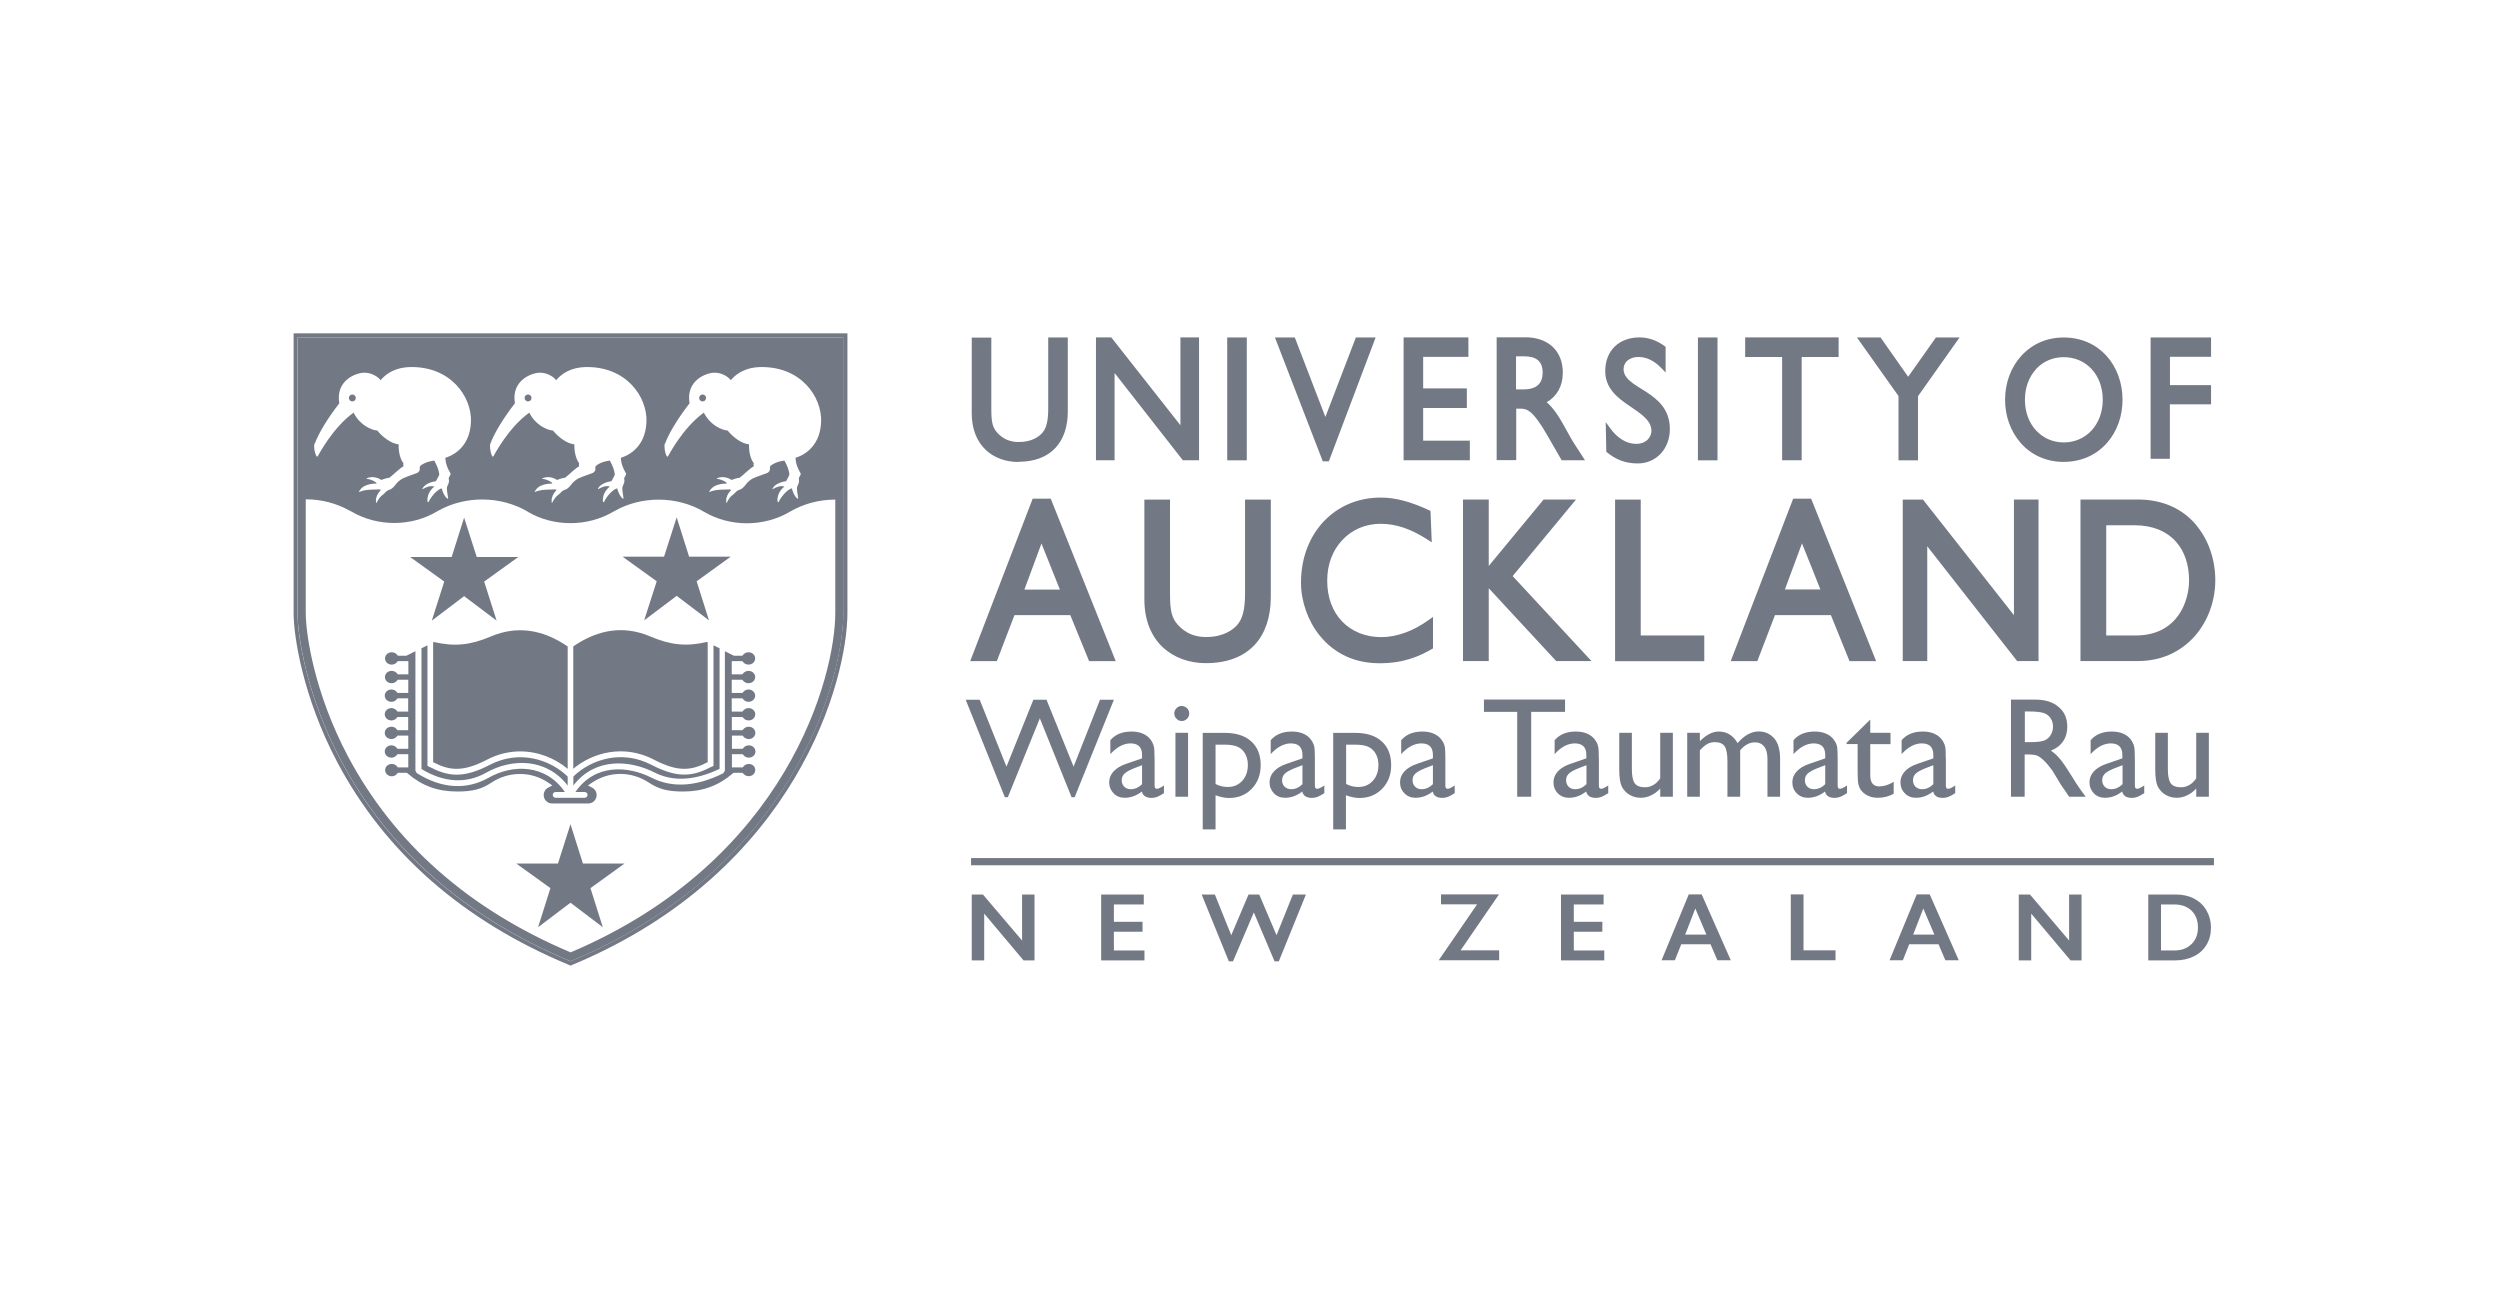 <svg width="281" height="145" viewBox="0 0 281 145" fill="none" xmlns="http://www.w3.org/2000/svg">
<path d="M48.535 69.759L52.166 67.006L55.819 69.759L54.42 65.369L58.258 62.605H53.586L52.166 58.182L50.767 62.605H46.096L49.933 65.369L48.535 69.759Z" fill="#737885"/>
<path d="M65.521 97.064L64.123 92.641L62.714 97.064H58.031L61.868 99.828L60.481 104.218L64.123 101.465L67.754 104.218L66.367 99.828L70.193 97.064H65.521Z" fill="#737885"/>
<path d="M44.72 86.257L44.623 86.138C44.482 85.964 44.265 85.867 44.037 85.867C43.626 85.867 43.289 86.17 43.289 86.56C43.289 86.951 43.626 87.254 44.037 87.254C44.265 87.254 44.482 87.156 44.623 86.983L44.72 86.864H45.739L45.826 86.94C47.43 88.327 49.197 88.967 51.387 88.967C53.121 88.967 54.118 88.707 55.213 87.98C56.21 87.319 57.327 86.994 58.443 86.994C59.56 86.994 60.665 87.319 61.641 87.98L62.085 88.284L61.608 88.533C61.305 88.696 61.11 89.01 61.11 89.368C61.11 89.888 61.532 90.311 62.053 90.311H66.118C66.638 90.311 67.061 89.888 67.061 89.368C67.061 89.01 66.865 88.696 66.562 88.533L66.085 88.284L66.529 87.98C68.491 86.658 70.952 86.658 72.957 87.98C74.063 88.707 75.06 88.967 76.794 88.967C78.984 88.967 80.751 88.316 82.355 86.94L82.442 86.864H83.461L83.558 86.972C83.71 87.146 83.927 87.243 84.144 87.243C84.555 87.243 84.891 86.94 84.891 86.549C84.891 86.159 84.566 85.867 84.165 85.867C83.938 85.867 83.721 85.964 83.58 86.138L83.482 86.257H82.268V84.772H83.482L83.58 84.891C83.721 85.064 83.938 85.162 84.165 85.162C84.577 85.162 84.913 84.859 84.913 84.468C84.913 84.078 84.577 83.775 84.165 83.775C83.927 83.775 83.721 83.872 83.58 84.046L83.482 84.165H82.268V82.68H83.472L83.569 82.799C83.71 82.972 83.927 83.07 84.154 83.07C84.566 83.07 84.902 82.766 84.902 82.376C84.902 81.986 84.566 81.683 84.154 81.683C83.927 81.683 83.71 81.78 83.558 81.954L83.461 82.073H82.257V80.588H83.461L83.558 80.707C83.699 80.88 83.916 80.978 84.144 80.978C84.555 80.978 84.891 80.674 84.891 80.284C84.891 79.894 84.555 79.591 84.144 79.591C83.916 79.591 83.699 79.688 83.547 79.861L83.45 79.981H82.247V78.496H83.45L83.547 78.615C83.688 78.778 83.905 78.886 84.133 78.886C84.545 78.886 84.881 78.572 84.881 78.192C84.881 77.813 84.545 77.498 84.133 77.498C83.905 77.498 83.688 77.596 83.547 77.769L83.45 77.889H82.247V76.404H83.439L83.537 76.523C83.688 76.696 83.894 76.794 84.133 76.794C84.545 76.794 84.881 76.49 84.881 76.1C84.881 75.71 84.545 75.406 84.133 75.406C83.905 75.406 83.688 75.504 83.537 75.677L83.439 75.797H82.247V74.312H83.439L83.537 74.431C83.688 74.604 83.905 74.702 84.133 74.702C84.545 74.702 84.881 74.398 84.881 74.008C84.881 73.618 84.545 73.314 84.133 73.314C83.894 73.314 83.688 73.412 83.537 73.585L83.439 73.705H82.496L81.477 73.195V86.625L81.293 86.918C78.258 88.425 75.548 88.587 73.239 87.417C70.627 86.094 66.898 85.791 64.676 89.021H65.716C65.901 89.021 66.042 89.162 66.042 89.346C66.042 89.53 65.901 89.671 65.716 89.671H62.454C62.27 89.671 62.129 89.53 62.129 89.346C62.129 89.162 62.27 89.021 62.454 89.021H63.494C61.305 85.834 57.587 85.91 54.942 87.406C52.438 88.826 49.631 88.652 46.845 86.896L46.693 86.625V73.195L45.674 73.705H44.72L44.623 73.585C44.482 73.412 44.265 73.314 44.026 73.314C43.615 73.314 43.279 73.618 43.279 74.008C43.279 74.398 43.615 74.702 44.026 74.702C44.254 74.702 44.471 74.604 44.612 74.431L44.709 74.312H45.902V75.797H44.709L44.612 75.677C44.471 75.504 44.254 75.406 44.016 75.406C43.604 75.406 43.268 75.71 43.268 76.1C43.268 76.49 43.604 76.794 44.016 76.794C44.243 76.794 44.46 76.696 44.601 76.523L44.699 76.404H45.891V77.889H44.688L44.59 77.769C44.438 77.596 44.233 77.498 43.994 77.498C43.582 77.498 43.246 77.802 43.246 78.192C43.246 78.582 43.582 78.886 43.994 78.886C44.222 78.886 44.438 78.788 44.579 78.615L44.677 78.496H45.88V79.981H44.677L44.579 79.861C44.438 79.688 44.222 79.591 43.994 79.591C43.582 79.591 43.246 79.894 43.246 80.284C43.246 80.674 43.582 80.978 43.994 80.978C44.222 80.978 44.438 80.88 44.579 80.707L44.677 80.588H45.88V82.073H44.677L44.579 81.954C44.428 81.769 44.222 81.683 43.994 81.683C43.582 81.683 43.246 81.986 43.246 82.376C43.246 82.766 43.582 83.07 43.994 83.07C44.222 83.07 44.438 82.972 44.579 82.799L44.677 82.68H45.891V84.165H44.677L44.579 84.046C44.438 83.872 44.222 83.775 43.994 83.775C43.582 83.775 43.246 84.078 43.246 84.468C43.246 84.859 43.582 85.162 43.994 85.162C44.222 85.162 44.438 85.064 44.579 84.891L44.677 84.772H45.891V86.257H44.677H44.72Z" fill="#737885"/>
<path d="M72.405 69.727L76.058 66.973L79.689 69.727L78.301 65.336L82.128 62.572H77.456L76.058 58.15L74.638 62.572H69.977L73.814 65.336L72.405 69.727Z" fill="#737885"/>
<path d="M47.374 72.859V86.441C49.9 87.969 52.414 88.121 54.658 86.842C57.466 85.26 61.368 85.14 63.807 88.295V87.287C61.834 85.368 58.387 84.23 55.038 85.975C51.992 87.558 50.301 87.254 48.22 86.17L48.046 86.083V72.534L47.363 72.87L47.374 72.859Z" fill="#737885"/>
<path d="M80.024 86.159C77.953 87.254 76.262 87.547 73.216 85.964C69.878 84.23 66.431 85.357 64.447 87.276V88.284C66.919 85.086 70.821 85.433 73.574 86.831C75.655 87.883 78.105 87.742 80.88 86.419V72.87L80.197 72.534V86.083L80.024 86.17V86.159Z" fill="#737885"/>
<path d="M73.508 85.39C76.24 86.81 77.714 86.614 79.546 85.671V72.198L79.459 72.154C77.139 72.697 75.383 72.512 73.031 71.515C70.18 70.312 67.297 70.691 64.436 72.653V86.409C66.625 84.577 70.105 83.623 73.497 85.379L73.508 85.39Z" fill="#737885"/>
<path d="M78.972 44.34C78.755 44.34 78.582 44.525 78.582 44.73C78.582 44.936 78.755 45.121 78.972 45.121C79.189 45.121 79.362 44.947 79.362 44.73C79.362 44.514 79.189 44.34 78.972 44.34Z" fill="#737885"/>
<path d="M48.772 72.154L48.685 72.198V85.671C50.517 86.615 52.002 86.81 54.734 85.39C55.98 84.739 57.26 84.457 58.474 84.457C60.533 84.457 62.419 85.26 63.807 86.419V72.664C60.945 70.702 58.062 70.323 55.211 71.526C52.859 72.523 51.103 72.697 48.772 72.165V72.154Z" fill="#737885"/>
<path d="M59.353 44.34C59.136 44.34 58.963 44.525 58.963 44.73C58.963 44.936 59.136 45.121 59.353 45.121C59.57 45.121 59.743 44.947 59.743 44.73C59.743 44.514 59.57 44.34 59.353 44.34Z" fill="#737885"/>
<path d="M33 37.468V68.881C33 71.482 34.03 78.322 37.9 85.65C43.276 95.796 52.013 103.47 63.871 108.424L64.131 108.532L64.391 108.424C89.702 97.833 95.251 76.284 95.251 68.881V37.468H33ZM94.785 68.881C94.785 76.198 89.29 97.508 64.207 108.012L64.12 108.055L64.034 108.012C52.283 103.09 43.612 95.503 38.29 85.433C34.453 78.192 33.434 71.428 33.434 68.881V37.923H94.775V68.881H94.785Z" fill="#737885"/>
<path d="M33.445 68.881C33.445 71.439 34.464 78.192 38.301 85.433C43.624 95.492 52.284 103.08 64.045 108.012L64.132 108.055L64.219 108.012C89.301 97.519 94.797 76.209 94.797 68.881V37.923H33.445V68.881ZM74.744 49.879C75.21 48.611 76.305 46.877 77.508 45.327C77.053 42.725 79.448 41.858 80.38 41.891C81.345 41.912 82.028 42.541 82.136 42.736C83.242 41.435 84.695 41.294 85.345 41.262C90.028 41.11 92.401 44.622 92.293 47.419C92.174 50.616 89.757 51.353 89.421 51.451C89.421 51.451 89.377 52.145 89.919 53.077C89.952 53.153 90.06 53.229 89.963 53.402C89.952 53.446 89.854 53.619 89.832 53.641C89.811 53.673 89.767 53.771 89.8 53.89C89.854 54.096 89.778 54.345 89.627 54.638C89.507 54.898 89.648 55.538 89.713 55.982C89.724 56.069 89.659 56.08 89.605 56.014C89.312 55.819 89.074 55.223 89.009 54.887C88.434 55.039 87.784 55.874 87.556 56.361C87.534 56.437 87.415 56.502 87.394 56.35C87.383 56.307 87.274 55.375 88.174 54.692C87.708 54.54 87.242 54.768 86.906 54.952C86.884 54.974 86.743 55.039 86.852 54.887C86.873 54.855 87.133 54.258 88.358 54.085C88.369 54.042 88.629 53.641 88.727 53.337C88.705 52.882 88.467 52.307 88.174 51.776C88.131 51.776 87.264 51.852 86.656 52.318C86.613 52.34 86.537 52.416 86.537 52.546V52.806C86.537 52.806 86.494 53.077 86.18 53.185C86.158 53.207 85.128 53.543 84.629 53.771C84.608 53.792 84.163 53.987 83.849 54.443C83.773 54.519 83.524 54.92 83.144 55.039C83.047 55.061 82.852 55.158 82.711 55.299C82.57 55.451 82.44 55.592 82.31 55.668C82.18 55.743 81.909 56.047 81.714 56.459C81.681 56.513 81.627 56.589 81.627 56.459C81.616 56.296 81.627 56.069 81.627 56.069C81.746 55.548 81.985 55.288 82.191 55.061C82.104 55.039 82.115 55.061 82.039 55.006C81.67 55.05 80.489 54.952 79.784 55.288C79.73 55.31 79.687 55.31 79.73 55.234C79.86 55.05 80.12 54.378 81.703 54.345C81.725 54.194 80.998 53.836 80.63 53.836C80.521 53.836 80.586 53.771 80.63 53.749C80.716 53.706 81.41 53.413 82.234 53.944C82.277 53.922 82.83 53.717 83.144 53.695C83.524 53.413 84.38 52.557 84.716 52.427C84.716 52.372 84.684 52.199 84.727 52.015H84.684C84.239 51.375 84.174 50.454 84.185 49.944C83.275 49.858 82.31 49.045 81.79 48.394C81.128 48.351 79.817 47.787 79.112 46.378C76.728 48.102 75.177 51.148 75.08 51.288C75.026 51.332 74.993 51.332 74.95 51.299C74.69 50.822 74.646 50.096 74.722 49.868L74.744 49.879ZM55.114 49.879C55.58 48.611 56.674 46.877 57.878 45.327C57.433 42.725 59.818 41.858 60.75 41.891C61.715 41.912 62.398 42.541 62.506 42.736C63.612 41.435 65.053 41.294 65.715 41.262C70.397 41.11 72.771 44.622 72.663 47.419C72.543 50.616 70.126 51.353 69.79 51.451C69.79 51.451 69.747 52.145 70.289 53.077C70.321 53.153 70.43 53.229 70.332 53.402C70.321 53.446 70.224 53.619 70.202 53.641C70.18 53.673 70.137 53.771 70.17 53.89C70.224 54.096 70.148 54.345 69.996 54.638C69.877 54.898 70.018 55.538 70.083 55.982C70.094 56.069 70.029 56.08 69.975 56.014C69.682 55.819 69.443 55.223 69.378 54.887C68.804 55.039 68.153 55.874 67.926 56.361C67.904 56.437 67.785 56.502 67.763 56.35C67.763 56.307 67.644 55.375 68.555 54.692C68.088 54.54 67.622 54.768 67.286 54.952C67.265 54.974 67.124 55.039 67.232 54.887C67.254 54.855 67.514 54.258 68.728 54.085C68.739 54.042 68.999 53.641 69.107 53.337C69.075 52.882 68.836 52.307 68.555 51.776C68.511 51.776 67.644 51.852 67.037 52.318C66.961 52.372 66.918 52.448 66.918 52.546V52.806C66.918 52.806 66.874 53.077 66.56 53.185C66.528 53.207 65.509 53.543 65.021 53.771C64.999 53.792 64.555 53.987 64.23 54.443C64.154 54.519 63.904 54.92 63.525 55.039C63.427 55.061 63.232 55.158 63.091 55.299C62.95 55.451 62.82 55.592 62.69 55.668C62.571 55.743 62.289 56.047 62.094 56.459C62.062 56.513 62.008 56.589 62.008 56.459C61.997 56.296 62.008 56.069 62.008 56.069C62.127 55.548 62.365 55.288 62.571 55.061C62.484 55.039 62.495 55.061 62.419 55.006C62.051 55.05 60.869 54.952 60.165 55.288C60.111 55.31 60.067 55.31 60.111 55.234C60.241 55.05 60.501 54.378 62.083 54.345C62.105 54.194 61.379 53.836 61.01 53.836C60.891 53.836 60.956 53.771 61.01 53.749C61.097 53.706 61.791 53.413 62.614 53.944C62.658 53.922 63.2 53.717 63.514 53.695C63.904 53.413 64.75 52.557 65.086 52.427C65.086 52.372 65.053 52.199 65.097 52.015H65.053C64.62 51.375 64.544 50.454 64.555 49.944C63.655 49.858 62.679 49.045 62.159 48.394C61.498 48.351 60.186 47.787 59.493 46.378C57.108 48.102 55.547 51.148 55.46 51.288C55.406 51.332 55.374 51.332 55.33 51.299C55.092 50.822 55.027 50.096 55.114 49.868V49.879ZM35.375 49.879C35.841 48.611 36.936 46.877 38.139 45.327C37.684 42.725 40.079 41.858 41.011 41.891C41.976 41.912 42.659 42.541 42.778 42.736C43.884 41.435 45.325 41.294 45.987 41.262C50.669 41.11 53.043 44.622 52.935 47.419C52.816 50.616 50.398 51.353 50.062 51.451C50.062 51.451 50.019 52.145 50.561 53.077C50.593 53.153 50.702 53.229 50.604 53.402C50.583 53.446 50.496 53.619 50.474 53.641C50.453 53.673 50.409 53.771 50.453 53.89C50.507 54.096 50.431 54.345 50.279 54.638C50.16 54.898 50.301 55.538 50.366 55.982C50.377 56.069 50.312 56.08 50.257 56.014C49.954 55.819 49.726 55.223 49.65 54.887C49.087 55.039 48.436 55.874 48.209 56.361C48.187 56.437 48.068 56.502 48.046 56.35C48.046 56.307 47.927 55.375 48.827 54.692C48.361 54.54 47.894 54.768 47.558 54.952C47.537 54.974 47.396 55.039 47.504 54.887C47.526 54.855 47.786 54.258 49 54.085C49.011 54.042 49.271 53.641 49.379 53.337C49.347 52.882 49.108 52.307 48.816 51.776C48.772 51.776 47.905 51.852 47.298 52.318C47.222 52.372 47.179 52.448 47.179 52.546V52.806C47.179 52.806 47.136 53.077 46.821 53.185C46.8 53.207 45.77 53.543 45.282 53.771C45.26 53.792 44.816 53.987 44.491 54.443C44.415 54.519 44.166 54.92 43.786 55.039C43.7 55.061 43.494 55.158 43.353 55.299C43.201 55.451 43.082 55.592 42.952 55.668C42.832 55.743 42.55 56.047 42.355 56.459C42.323 56.513 42.269 56.589 42.258 56.459C42.247 56.296 42.269 56.069 42.258 56.069C42.377 55.548 42.616 55.288 42.822 55.061C42.746 55.039 42.746 55.061 42.67 55.006C42.29 55.05 41.12 54.952 40.415 55.288C40.361 55.31 40.307 55.31 40.361 55.234C40.491 55.05 40.751 54.378 42.334 54.345C42.355 54.194 41.629 53.836 41.261 53.836C41.141 53.836 41.217 53.771 41.261 53.749C41.347 53.706 42.041 53.413 42.865 53.944C42.897 53.922 43.45 53.717 43.775 53.695C44.155 53.413 45 52.557 45.347 52.427C45.347 52.372 45.315 52.199 45.347 52.015H45.304C44.859 51.375 44.794 50.454 44.805 49.944C43.906 49.858 42.93 49.045 42.41 48.394C41.759 48.351 40.437 47.787 39.743 46.378C37.358 48.102 35.808 51.148 35.711 51.288C35.657 51.332 35.624 51.332 35.581 51.299C35.321 50.822 35.255 50.096 35.353 49.868L35.375 49.879ZM34.367 56.123H34.399C36.123 56.123 37.814 56.567 39.309 57.402L39.505 57.499C42.41 59.212 46.214 59.212 49.098 57.499L49.239 57.413H49.249C52.306 55.689 56.284 55.722 59.319 57.51L59.373 57.554C62.257 59.234 66.051 59.212 68.923 57.521L69.01 57.478C72.077 55.7 76.099 55.722 79.145 57.532C82.071 59.255 85.865 59.234 88.759 57.532C90.309 56.621 92.066 56.155 93.886 56.155V68.87C93.886 76.003 88.532 96.706 64.132 107.047C52.707 102.213 44.296 94.787 39.103 84.999C35.353 77.91 34.367 71.352 34.367 68.87V56.123Z" fill="#737885"/>
<path d="M39.603 44.34C39.386 44.34 39.213 44.525 39.213 44.73C39.213 44.936 39.386 45.121 39.603 45.121C39.82 45.121 39.993 44.947 39.993 44.73C39.993 44.514 39.809 44.34 39.603 44.34Z" fill="#737885"/>
<path d="M165.048 40.124V37.923H157.764V51.733H165.21V49.532H159.964V45.858H164.874V43.657H159.964V40.113H165.048V40.124ZM114.46 51.906C116.259 51.906 117.668 51.375 118.633 50.345C119.543 49.37 120.02 47.961 120.02 46.259V37.934H117.82V45.934C117.82 47.343 117.614 48.145 117.126 48.687C116.79 49.056 116.01 49.684 114.492 49.684C113.517 49.684 112.725 49.337 112.086 48.633C111.576 48.058 111.425 47.462 111.425 46.053V37.945H109.224V46.465C109.224 48.21 109.788 49.641 110.85 50.616C111.772 51.462 113.051 51.928 114.46 51.928V51.906ZM134.773 51.733V37.923H132.681V47.798L124.909 37.923H123.186V51.733H125.278V41.923C125.473 42.172 132.952 51.733 132.952 51.733H134.784H134.773ZM154.609 37.934H152.398C152.398 37.934 149.07 46.606 148.973 46.866C148.875 46.606 145.537 37.934 145.537 37.934H143.304L148.68 51.852H149.363L154.62 37.934H154.609ZM175.519 51.733H178.153L177.795 51.18C177.069 50.074 176.765 49.608 176.288 48.741C175.866 47.982 175.443 47.191 175.009 46.552C174.619 45.988 174.251 45.554 173.849 45.208C175.009 44.546 175.66 43.376 175.66 41.891C175.66 40.698 175.269 39.69 174.522 38.986C173.784 38.292 172.733 37.913 171.486 37.913H168.224V51.722H170.424V45.934H170.901C171.649 45.934 172.31 46.14 173.882 48.871L175.53 51.733H175.519ZM173.394 41.88C173.394 42.454 173.242 42.899 172.928 43.224C172.581 43.581 172.018 43.766 171.27 43.766H170.402V40.048H171.27C172.7 40.048 173.373 40.611 173.394 41.836V41.88ZM184.169 40.124C185.09 40.124 185.979 40.568 186.803 41.435L187.117 41.771L187.215 41.869V38.986L187.182 38.964L187.117 38.91C186.25 38.27 185.274 37.923 184.299 37.923C183.15 37.923 182.185 38.281 181.491 38.953C180.798 39.636 180.429 40.59 180.429 41.717C180.429 43.625 181.762 44.687 183.128 45.608L183.464 45.836L184.071 46.259C184.429 46.519 184.667 46.714 184.873 46.92C185.383 47.408 185.621 47.896 185.621 48.449C185.621 49.001 185.155 49.89 183.898 49.89C182.814 49.89 181.762 49.24 180.928 48.058L180.592 47.592L180.483 47.44L180.548 50.779L180.57 50.801C181.621 51.679 182.727 52.091 184.082 52.091C185.09 52.091 186.001 51.7 186.673 50.985C187.323 50.28 187.692 49.305 187.692 48.232C187.692 45.966 186.293 44.871 184.982 44.015L184.028 43.419C183.681 43.202 183.432 43.007 183.226 42.834C182.716 42.389 182.489 41.977 182.489 41.468C182.499 40.677 183.182 40.124 184.158 40.124H184.169ZM213.381 51.744H215.582V44.535L220.253 37.934H217.598C217.598 37.934 214.552 42.227 214.476 42.346C214.389 42.216 211.376 37.934 211.376 37.934H208.72C208.72 37.934 213.37 44.481 213.392 44.514C213.392 44.557 213.392 51.744 213.392 51.744H213.381ZM137.938 37.934H140.139V51.744H137.938V37.934ZM190.846 37.934H193.046V51.744H190.846V37.934ZM200.309 51.733H202.509V40.124H206.661V37.923H196.157V40.124H200.309V51.733ZM243.905 45.446H248.523V43.289H243.905V40.102H248.523V37.934H241.727V51.57H243.894V45.446H243.905ZM231.928 51.917C233.9 51.917 235.591 51.18 236.816 49.793C237.954 48.514 238.572 46.779 238.572 44.926C238.572 43.072 237.944 41.294 236.784 40.015C235.559 38.66 233.89 37.934 231.96 37.934C230.031 37.934 228.383 38.682 227.169 40.026C226.009 41.316 225.37 43.061 225.37 44.926C225.37 46.79 225.998 48.503 227.137 49.803C228.329 51.158 230.042 51.917 231.928 51.917ZM228.838 41.489C229.64 40.622 230.746 40.145 231.96 40.145C234.507 40.145 236.35 42.151 236.35 44.937C236.35 46.27 235.906 47.495 235.104 48.373C234.301 49.251 233.185 49.728 231.971 49.728C230.757 49.728 229.651 49.251 228.849 48.373C228.036 47.495 227.603 46.281 227.603 44.937C227.603 43.592 228.036 42.378 228.849 41.5L228.838 41.489ZM203.582 56.047H201.555L194.531 74.312H197.523C197.523 74.312 199.474 69.239 199.507 69.141H205.794L207.886 74.312H210.877L203.571 56.047H203.582ZM200.623 66.258C200.688 66.074 202.422 61.413 202.542 61.077C202.683 61.413 204.547 66.063 204.612 66.258H200.612H200.623ZM191.55 71.428H184.418V56.155H181.535V74.322H191.561V71.439L191.55 71.428ZM114.015 69.141H120.302C120.335 69.228 122.416 74.312 122.416 74.312H125.408L118.102 56.047H116.075L109.051 74.312H112.042C112.042 74.312 113.994 69.239 114.026 69.141H114.015ZM117.061 61.087C117.191 61.423 119.056 66.074 119.132 66.269H115.143C115.208 66.084 116.942 61.423 117.061 61.087ZM161.07 72.87V69.336L160.95 69.423L160.571 69.694C158.858 70.941 156.972 71.613 155.249 71.613C153.525 71.613 151.964 71.005 150.859 69.857C149.753 68.708 149.179 67.125 149.179 65.271C149.179 63.418 149.786 61.857 150.891 60.686C151.986 59.516 153.504 58.876 155.162 58.876C156.918 58.876 158.544 59.429 160.441 60.643L160.81 60.881L160.929 60.957L160.788 57.424L160.744 57.402C158.533 56.372 156.864 55.928 155.195 55.928C150.003 55.928 146.23 59.949 146.23 65.499C146.23 67.58 147.011 69.802 148.333 71.439C149.482 72.859 151.563 74.55 155.054 74.55C157.818 74.55 159.563 73.759 161.048 72.892H161.08V72.881L161.07 72.87ZM170.023 64.751L177.145 56.145H173.503C173.503 56.145 167.573 63.309 167.335 63.613V56.145H164.441V74.301H167.335V66.117C167.584 66.388 174.912 74.301 174.912 74.301H178.879C178.879 74.301 170.099 64.838 170.023 64.751ZM246.919 59.093C245.347 57.163 243.06 56.145 240.296 56.145H233.846V74.301H240.317C242.865 74.301 245.065 73.325 246.691 71.504C248.154 69.846 249 67.559 249 65.228C249 62.898 248.241 60.719 246.919 59.104V59.093ZM240.036 71.428H236.74V59.039H239.927C241.889 59.039 243.493 59.678 244.567 60.871C245.542 61.955 246.052 63.461 246.052 65.239C246.052 67.537 244.783 71.428 240.046 71.428H240.036ZM135.521 74.539C137.895 74.539 139.737 73.846 141.017 72.491C142.209 71.212 142.838 69.358 142.838 67.103V56.155H139.943V66.67C139.943 68.513 139.672 69.564 139.022 70.29C138.578 70.767 137.548 71.602 135.553 71.602C134.264 71.602 133.223 71.157 132.377 70.214C131.716 69.466 131.51 68.675 131.51 66.822V56.155H128.627V67.364C128.627 69.661 129.364 71.537 130.762 72.816C131.987 73.921 133.667 74.539 135.51 74.539H135.521ZM226.367 69.141L216.145 56.155H213.869V74.301H216.622V61.402C216.882 61.738 226.725 74.301 226.725 74.301H229.131V56.145H226.367C226.367 56.145 226.367 68.718 226.367 69.13V69.141ZM109.148 96.446H248.848V97.259H109.148V96.446Z" fill="#737885"/>
<path d="M123.642 78.647H125.203L120.792 89.606H120.445L116.879 80.739L113.28 89.606H112.944L108.543 78.647H110.115L113.128 86.17L116.152 78.647H117.626L120.672 86.17L123.642 78.647ZM129.778 85.238V88.295C129.778 88.544 129.864 88.663 130.027 88.663C130.189 88.663 130.471 88.533 130.829 88.284V89.151C130.504 89.357 130.244 89.498 130.049 89.574C129.853 89.65 129.648 89.682 129.431 89.682C128.824 89.682 128.455 89.444 128.347 88.967C127.74 89.433 127.1 89.671 126.417 89.671C125.919 89.671 125.496 89.509 125.171 89.173C124.846 88.837 124.672 88.425 124.672 87.926C124.672 87.471 124.835 87.07 125.16 86.712C125.485 86.354 125.951 86.073 126.547 85.867L128.368 85.238V84.859C128.368 83.991 127.935 83.558 127.068 83.558C126.298 83.558 125.539 83.959 124.802 84.761V83.2C125.355 82.55 126.146 82.225 127.187 82.225C127.957 82.225 128.585 82.43 129.051 82.832C129.203 82.962 129.344 83.135 129.474 83.352C129.593 83.569 129.68 83.785 129.713 84.002C129.756 84.219 129.767 84.631 129.767 85.238H129.778ZM128.368 88.143V86.007L127.415 86.376C126.938 86.571 126.591 86.766 126.385 86.961C126.19 87.156 126.081 87.406 126.081 87.698C126.081 87.991 126.179 88.24 126.363 88.425C126.558 88.609 126.797 88.707 127.1 88.707C127.555 88.707 127.978 88.522 128.358 88.154L128.368 88.143ZM132.813 79.352C133.04 79.352 133.246 79.439 133.42 79.601C133.593 79.764 133.669 79.959 133.669 80.198C133.669 80.436 133.582 80.631 133.42 80.794C133.246 80.967 133.051 81.043 132.813 81.043C132.596 81.043 132.401 80.956 132.238 80.783C132.065 80.609 131.989 80.414 131.989 80.187C131.989 79.959 132.076 79.775 132.238 79.601C132.401 79.428 132.596 79.352 132.813 79.352ZM132.119 82.365H133.539V89.552H132.119V82.365ZM135.187 93.227V82.376H137.669C138.937 82.376 139.934 82.691 140.639 83.33C141.343 83.97 141.701 84.848 141.701 85.997C141.701 87.081 141.365 87.959 140.704 88.652C140.032 89.346 139.186 89.693 138.146 89.693C137.69 89.693 137.181 89.595 136.628 89.389V93.227H135.187ZM137.636 83.699H136.628V88.121C137.062 88.349 137.528 88.457 137.994 88.457C138.655 88.457 139.197 88.23 139.631 87.763C140.053 87.297 140.259 86.701 140.259 85.975C140.259 85.509 140.162 85.097 139.956 84.728C139.761 84.371 139.49 84.111 139.132 83.948C138.785 83.785 138.287 83.699 137.625 83.699H137.636ZM147.793 85.238V88.295C147.793 88.544 147.88 88.663 148.042 88.663C148.205 88.663 148.487 88.533 148.855 88.284V89.151C148.53 89.357 148.27 89.498 148.075 89.574C147.88 89.65 147.674 89.682 147.457 89.682C146.85 89.682 146.481 89.444 146.373 88.967C145.766 89.433 145.126 89.671 144.443 89.671C143.945 89.671 143.522 89.509 143.197 89.173C142.872 88.837 142.698 88.425 142.698 87.926C142.698 87.471 142.861 87.07 143.186 86.712C143.511 86.354 143.977 86.073 144.574 85.867L146.395 85.238V84.859C146.395 83.991 145.961 83.558 145.094 83.558C144.324 83.558 143.555 83.959 142.828 84.761V83.2C143.381 82.55 144.172 82.225 145.213 82.225C145.994 82.225 146.611 82.43 147.077 82.832C147.229 82.962 147.37 83.135 147.5 83.352C147.619 83.569 147.706 83.785 147.739 84.002C147.771 84.219 147.793 84.631 147.793 85.238ZM146.395 88.143V86.007L145.441 86.376C144.964 86.571 144.617 86.766 144.411 86.961C144.216 87.156 144.107 87.406 144.107 87.698C144.107 87.991 144.205 88.24 144.389 88.425C144.584 88.609 144.823 88.707 145.126 88.707C145.582 88.707 146.004 88.522 146.384 88.154L146.395 88.143ZM149.852 93.227V82.376H152.335C153.603 82.376 154.6 82.691 155.305 83.33C156.009 83.959 156.367 84.848 156.367 85.997C156.367 87.081 156.031 87.959 155.359 88.652C154.687 89.346 153.841 89.693 152.801 89.693C152.345 89.693 151.836 89.595 151.283 89.389V93.227H149.842H149.852ZM152.313 83.699H151.305V88.121C151.738 88.349 152.205 88.457 152.671 88.457C153.343 88.457 153.874 88.23 154.307 87.763C154.73 87.297 154.936 86.701 154.936 85.975C154.936 85.509 154.839 85.097 154.633 84.728C154.438 84.371 154.156 84.111 153.809 83.948C153.462 83.785 152.963 83.699 152.302 83.699H152.313ZM162.459 85.238V88.295C162.459 88.544 162.545 88.663 162.708 88.663C162.871 88.663 163.152 88.533 163.51 88.284V89.151C163.196 89.357 162.925 89.498 162.73 89.574C162.535 89.65 162.329 89.682 162.112 89.682C161.505 89.682 161.136 89.444 161.039 88.967C160.432 89.433 159.792 89.671 159.109 89.671C158.611 89.671 158.188 89.509 157.863 89.173C157.527 88.837 157.364 88.425 157.364 87.926C157.364 87.471 157.527 87.07 157.852 86.712C158.177 86.354 158.643 86.073 159.239 85.867L161.06 85.238V84.859C161.06 83.991 160.627 83.558 159.76 83.558C158.979 83.558 158.231 83.959 157.494 84.761V83.2C158.047 82.55 158.838 82.225 159.879 82.225C160.649 82.225 161.277 82.43 161.743 82.832C161.895 82.962 162.036 83.135 162.166 83.352C162.296 83.569 162.372 83.785 162.405 84.002C162.437 84.219 162.459 84.631 162.459 85.238ZM161.06 88.143V86.007L160.107 86.376C159.63 86.571 159.283 86.766 159.077 86.961C158.871 87.156 158.773 87.406 158.773 87.698C158.773 87.991 158.871 88.24 159.055 88.425C159.239 88.609 159.489 88.707 159.792 88.707C160.247 88.707 160.67 88.522 161.05 88.154L161.06 88.143ZM166.795 78.626H175.911V80.013H172.106V89.552H170.534V80.013H166.795V78.626ZM179.715 85.238V88.295C179.715 88.544 179.802 88.663 179.965 88.663C180.127 88.663 180.409 88.533 180.767 88.284V89.151C180.452 89.357 180.181 89.498 179.986 89.574C179.791 89.65 179.585 89.682 179.368 89.682C178.761 89.682 178.393 89.444 178.284 88.967C177.677 89.433 177.038 89.671 176.355 89.671C175.856 89.671 175.434 89.509 175.108 89.173C174.772 88.837 174.61 88.425 174.61 87.926C174.61 87.471 174.772 87.07 175.098 86.712C175.423 86.354 175.878 86.073 176.485 85.867L178.306 85.238V84.859C178.306 83.991 177.873 83.558 177.005 83.558C176.225 83.558 175.466 83.959 174.74 84.761V83.2C175.293 82.55 176.084 82.225 177.125 82.225C177.905 82.225 178.523 82.43 178.989 82.832C179.141 82.962 179.282 83.135 179.412 83.352C179.542 83.569 179.618 83.785 179.65 84.002C179.694 84.219 179.704 84.631 179.704 85.238H179.715ZM178.317 88.143V86.007L177.363 86.376C176.886 86.571 176.539 86.766 176.333 86.961C176.127 87.156 176.03 87.406 176.03 87.698C176.03 87.991 176.127 88.24 176.312 88.425C176.496 88.609 176.745 88.707 177.049 88.707C177.504 88.707 177.927 88.522 178.306 88.154L178.317 88.143ZM186.609 89.552V88.631C186.306 88.967 185.97 89.216 185.579 89.4C185.189 89.585 184.81 89.671 184.42 89.671C183.964 89.671 183.552 89.563 183.162 89.335C182.783 89.108 182.49 88.804 182.295 88.414C182.1 88.024 182.002 87.384 182.002 86.484V82.365H183.422V86.463C183.422 87.222 183.531 87.742 183.748 88.045C183.964 88.338 184.344 88.49 184.886 88.49C185.569 88.49 186.143 88.154 186.609 87.493V82.365H188.029V89.552H186.598H186.609ZM195.595 84.338V89.552H194.164V85.552C194.164 84.761 194.056 84.197 193.85 83.883C193.633 83.569 193.265 83.417 192.734 83.417C192.441 83.417 192.159 83.482 191.91 83.623C191.66 83.753 191.379 84.002 191.064 84.338V89.552H189.644V82.365H191.064V83.308C191.791 82.582 192.495 82.225 193.189 82.225C194.099 82.225 194.804 82.658 195.303 83.525C196.061 82.647 196.863 82.214 197.687 82.214C198.381 82.214 198.955 82.474 199.411 82.983C199.866 83.493 200.083 84.273 200.083 85.314V89.552H198.663V85.292C198.663 84.696 198.544 84.23 198.294 83.915C198.045 83.601 197.698 83.439 197.243 83.439C196.657 83.439 196.105 83.731 195.595 84.327V84.338ZM206.554 85.238V88.295C206.554 88.544 206.641 88.663 206.803 88.663C206.966 88.663 207.248 88.533 207.605 88.284V89.151C207.291 89.357 207.02 89.498 206.825 89.574C206.63 89.65 206.424 89.682 206.207 89.682C205.6 89.682 205.232 89.444 205.134 88.967C204.527 89.433 203.887 89.671 203.205 89.671C202.706 89.671 202.283 89.509 201.958 89.173C201.622 88.837 201.459 88.425 201.459 87.926C201.459 87.471 201.622 87.07 201.947 86.712C202.272 86.354 202.738 86.073 203.335 85.867L205.156 85.238V84.859C205.156 83.991 204.722 83.558 203.855 83.558C203.074 83.558 202.327 83.959 201.589 84.761V83.2C202.142 82.55 202.934 82.225 203.974 82.225C204.744 82.225 205.372 82.43 205.839 82.832C205.99 82.962 206.131 83.135 206.261 83.352C206.391 83.569 206.467 83.785 206.5 84.002C206.532 84.219 206.554 84.631 206.554 85.238ZM205.156 88.143V86.007L204.202 86.376C203.725 86.571 203.378 86.766 203.172 86.961C202.966 87.156 202.869 87.406 202.869 87.698C202.869 87.991 202.966 88.24 203.15 88.425C203.335 88.609 203.584 88.707 203.887 88.707C204.343 88.707 204.765 88.522 205.145 88.154L205.156 88.143ZM207.54 83.504L210.218 80.88V82.365H212.494V83.644H210.218V87.156C210.218 87.98 210.565 88.392 211.237 88.392C211.746 88.392 212.288 88.219 212.852 87.883V89.216C212.31 89.519 211.703 89.671 211.063 89.671C210.424 89.671 209.871 89.476 209.437 89.097C209.307 88.978 209.188 88.847 209.101 88.707C209.015 88.566 208.939 88.371 208.884 88.143C208.83 87.915 208.798 87.471 208.798 86.82V83.634H207.551V83.504H207.54ZM218.716 85.238V88.295C218.716 88.544 218.803 88.663 218.965 88.663C219.128 88.663 219.41 88.533 219.767 88.284V89.151C219.453 89.357 219.182 89.498 218.987 89.574C218.792 89.65 218.586 89.682 218.369 89.682C217.762 89.682 217.393 89.444 217.285 88.967C216.678 89.433 216.039 89.671 215.356 89.671C214.857 89.671 214.434 89.509 214.109 89.173C213.773 88.837 213.61 88.425 213.61 87.926C213.61 87.471 213.773 87.07 214.098 86.712C214.423 86.354 214.879 86.073 215.486 85.867L217.307 85.238V84.859C217.307 83.991 216.873 83.558 216.006 83.558C215.226 83.558 214.467 83.959 213.741 84.761V83.2C214.293 82.55 215.085 82.225 216.125 82.225C216.906 82.225 217.524 82.43 217.99 82.832C218.141 82.962 218.282 83.135 218.412 83.352C218.532 83.569 218.618 83.785 218.651 84.002C218.694 84.219 218.705 84.631 218.705 85.238H218.716ZM217.307 88.143V86.007L216.353 86.376C215.876 86.571 215.529 86.766 215.323 86.961C215.117 87.156 215.02 87.406 215.02 87.698C215.02 87.991 215.117 88.24 215.301 88.425C215.486 88.609 215.735 88.707 216.039 88.707C216.494 88.707 216.917 88.522 217.296 88.154L217.307 88.143ZM226.033 89.552V78.637H228.764C229.87 78.637 230.748 78.908 231.387 79.46C232.038 80.002 232.363 80.739 232.363 81.683C232.363 82.311 232.211 82.864 231.886 83.33C231.572 83.796 231.116 84.143 230.52 84.371C230.867 84.598 231.214 84.913 231.539 85.303C231.875 85.693 232.341 86.387 232.948 87.373C233.23 87.85 233.534 88.316 233.859 88.772L234.433 89.552H232.569L232.092 88.837C232.092 88.837 232.049 88.772 231.994 88.707L231.691 88.273L231.214 87.482L230.694 86.625C230.368 86.181 230.076 85.812 229.805 85.552C229.534 85.281 229.295 85.097 229.078 84.978C228.862 84.859 228.493 84.804 227.984 84.804H227.572V89.552H226.011H226.033ZM228.06 79.97H227.593V83.417H228.19C228.981 83.417 229.523 83.352 229.826 83.211C230.119 83.081 230.347 82.875 230.509 82.593C230.672 82.322 230.759 82.008 230.759 81.661C230.759 81.314 230.661 81 230.488 80.729C230.314 80.458 230.054 80.252 229.718 80.143C229.382 80.035 228.84 79.97 228.07 79.97H228.06ZM239.961 85.238V88.295C239.961 88.544 240.048 88.663 240.211 88.663C240.373 88.663 240.655 88.533 241.013 88.284V89.151C240.688 89.357 240.427 89.498 240.232 89.574C240.037 89.65 239.831 89.682 239.614 89.682C239.007 89.682 238.639 89.444 238.531 88.967C237.924 89.433 237.284 89.671 236.601 89.671C236.102 89.671 235.68 89.509 235.355 89.173C235.029 88.837 234.856 88.425 234.856 87.926C234.856 87.471 235.019 87.07 235.344 86.712C235.669 86.354 236.135 86.073 236.731 85.867L238.552 85.238V84.859C238.552 83.991 238.119 83.558 237.251 83.558C236.482 83.558 235.723 83.959 234.986 84.761V83.2C235.539 82.55 236.33 82.225 237.371 82.225C238.14 82.225 238.769 82.43 239.235 82.832C239.387 82.962 239.528 83.135 239.658 83.352C239.777 83.569 239.864 83.785 239.896 84.002C239.94 84.219 239.951 84.631 239.951 85.238H239.961ZM238.574 88.143V86.007L237.62 86.376C237.143 86.571 236.796 86.766 236.59 86.961C236.395 87.156 236.287 87.406 236.287 87.698C236.287 87.991 236.384 88.24 236.569 88.425C236.753 88.609 237.002 88.707 237.306 88.707C237.761 88.707 238.173 88.522 238.563 88.154L238.574 88.143ZM246.855 89.552V88.631C246.552 88.967 246.216 89.216 245.826 89.4C245.435 89.585 245.056 89.671 244.666 89.671C244.21 89.671 243.799 89.563 243.408 89.335C243.029 89.108 242.736 88.804 242.541 88.414C242.346 88.024 242.249 87.384 242.249 86.484V82.365H243.668V86.463C243.668 87.222 243.777 87.742 243.994 88.045C244.21 88.338 244.59 88.49 245.132 88.49C245.815 88.49 246.389 88.154 246.855 87.493V82.365H248.275V89.552H246.855Z" fill="#737885"/>
<path d="M114.883 105.714L110.482 100.543H109.225V107.947H110.623V102.689L115.045 107.947H116.281V100.543H114.883V105.714ZM125.202 104.727H128.421V103.611H125.202V101.66H128.562V100.543H123.771V107.947H128.638V106.83H125.202V104.727ZM143.488 105.128L141.537 100.543H140.334L138.394 105.118L136.551 100.543H135.066L138.123 108.055H138.589L140.93 102.559L143.261 108.055H143.738L146.784 100.543H145.32L143.478 105.128H143.488ZM168.484 100.532H161.97V101.649H166.024L161.71 107.936H168.506V106.819H164.17L168.484 100.532ZM176.896 104.727H180.104V103.611H176.896V101.66H180.245V100.543H175.454V107.947H180.321V106.83H176.896V104.727ZM189.816 100.532L186.76 107.936H188.256L188.971 106.136H192.266L193.036 107.936H194.542L191.269 100.532H189.806H189.816ZM189.415 105.052L190.554 102.115L191.8 105.052H189.415ZM202.716 100.532H201.285V107.936H206.314V106.819H202.716V100.532ZM215.441 100.532L212.384 107.936H213.88L214.596 106.136H217.891L218.66 107.936H220.167L216.904 100.532H215.441ZM215.04 105.052L216.178 102.115L217.425 105.052H215.04ZM232.568 105.714L228.167 100.543H226.909V107.947H228.308V102.689L232.73 107.947H233.966V100.543H232.568V105.714ZM246.626 101.009C246.03 100.695 245.347 100.543 244.567 100.543H241.467V107.947H244.48C245.271 107.947 245.976 107.795 246.594 107.491C247.212 107.188 247.689 106.743 248.014 106.191C248.35 105.638 248.512 104.987 248.512 104.261C248.512 103.535 248.339 102.917 248.014 102.343C247.689 101.768 247.223 101.324 246.616 101.009H246.626ZM246.323 106.115C245.846 106.592 245.206 106.83 244.415 106.83H242.898V101.66H244.372C245.185 101.66 245.835 101.887 246.323 102.353C246.8 102.82 247.049 103.448 247.049 104.25C247.049 105.052 246.8 105.638 246.334 106.115H246.323Z" fill="#737885"/>
</svg>
